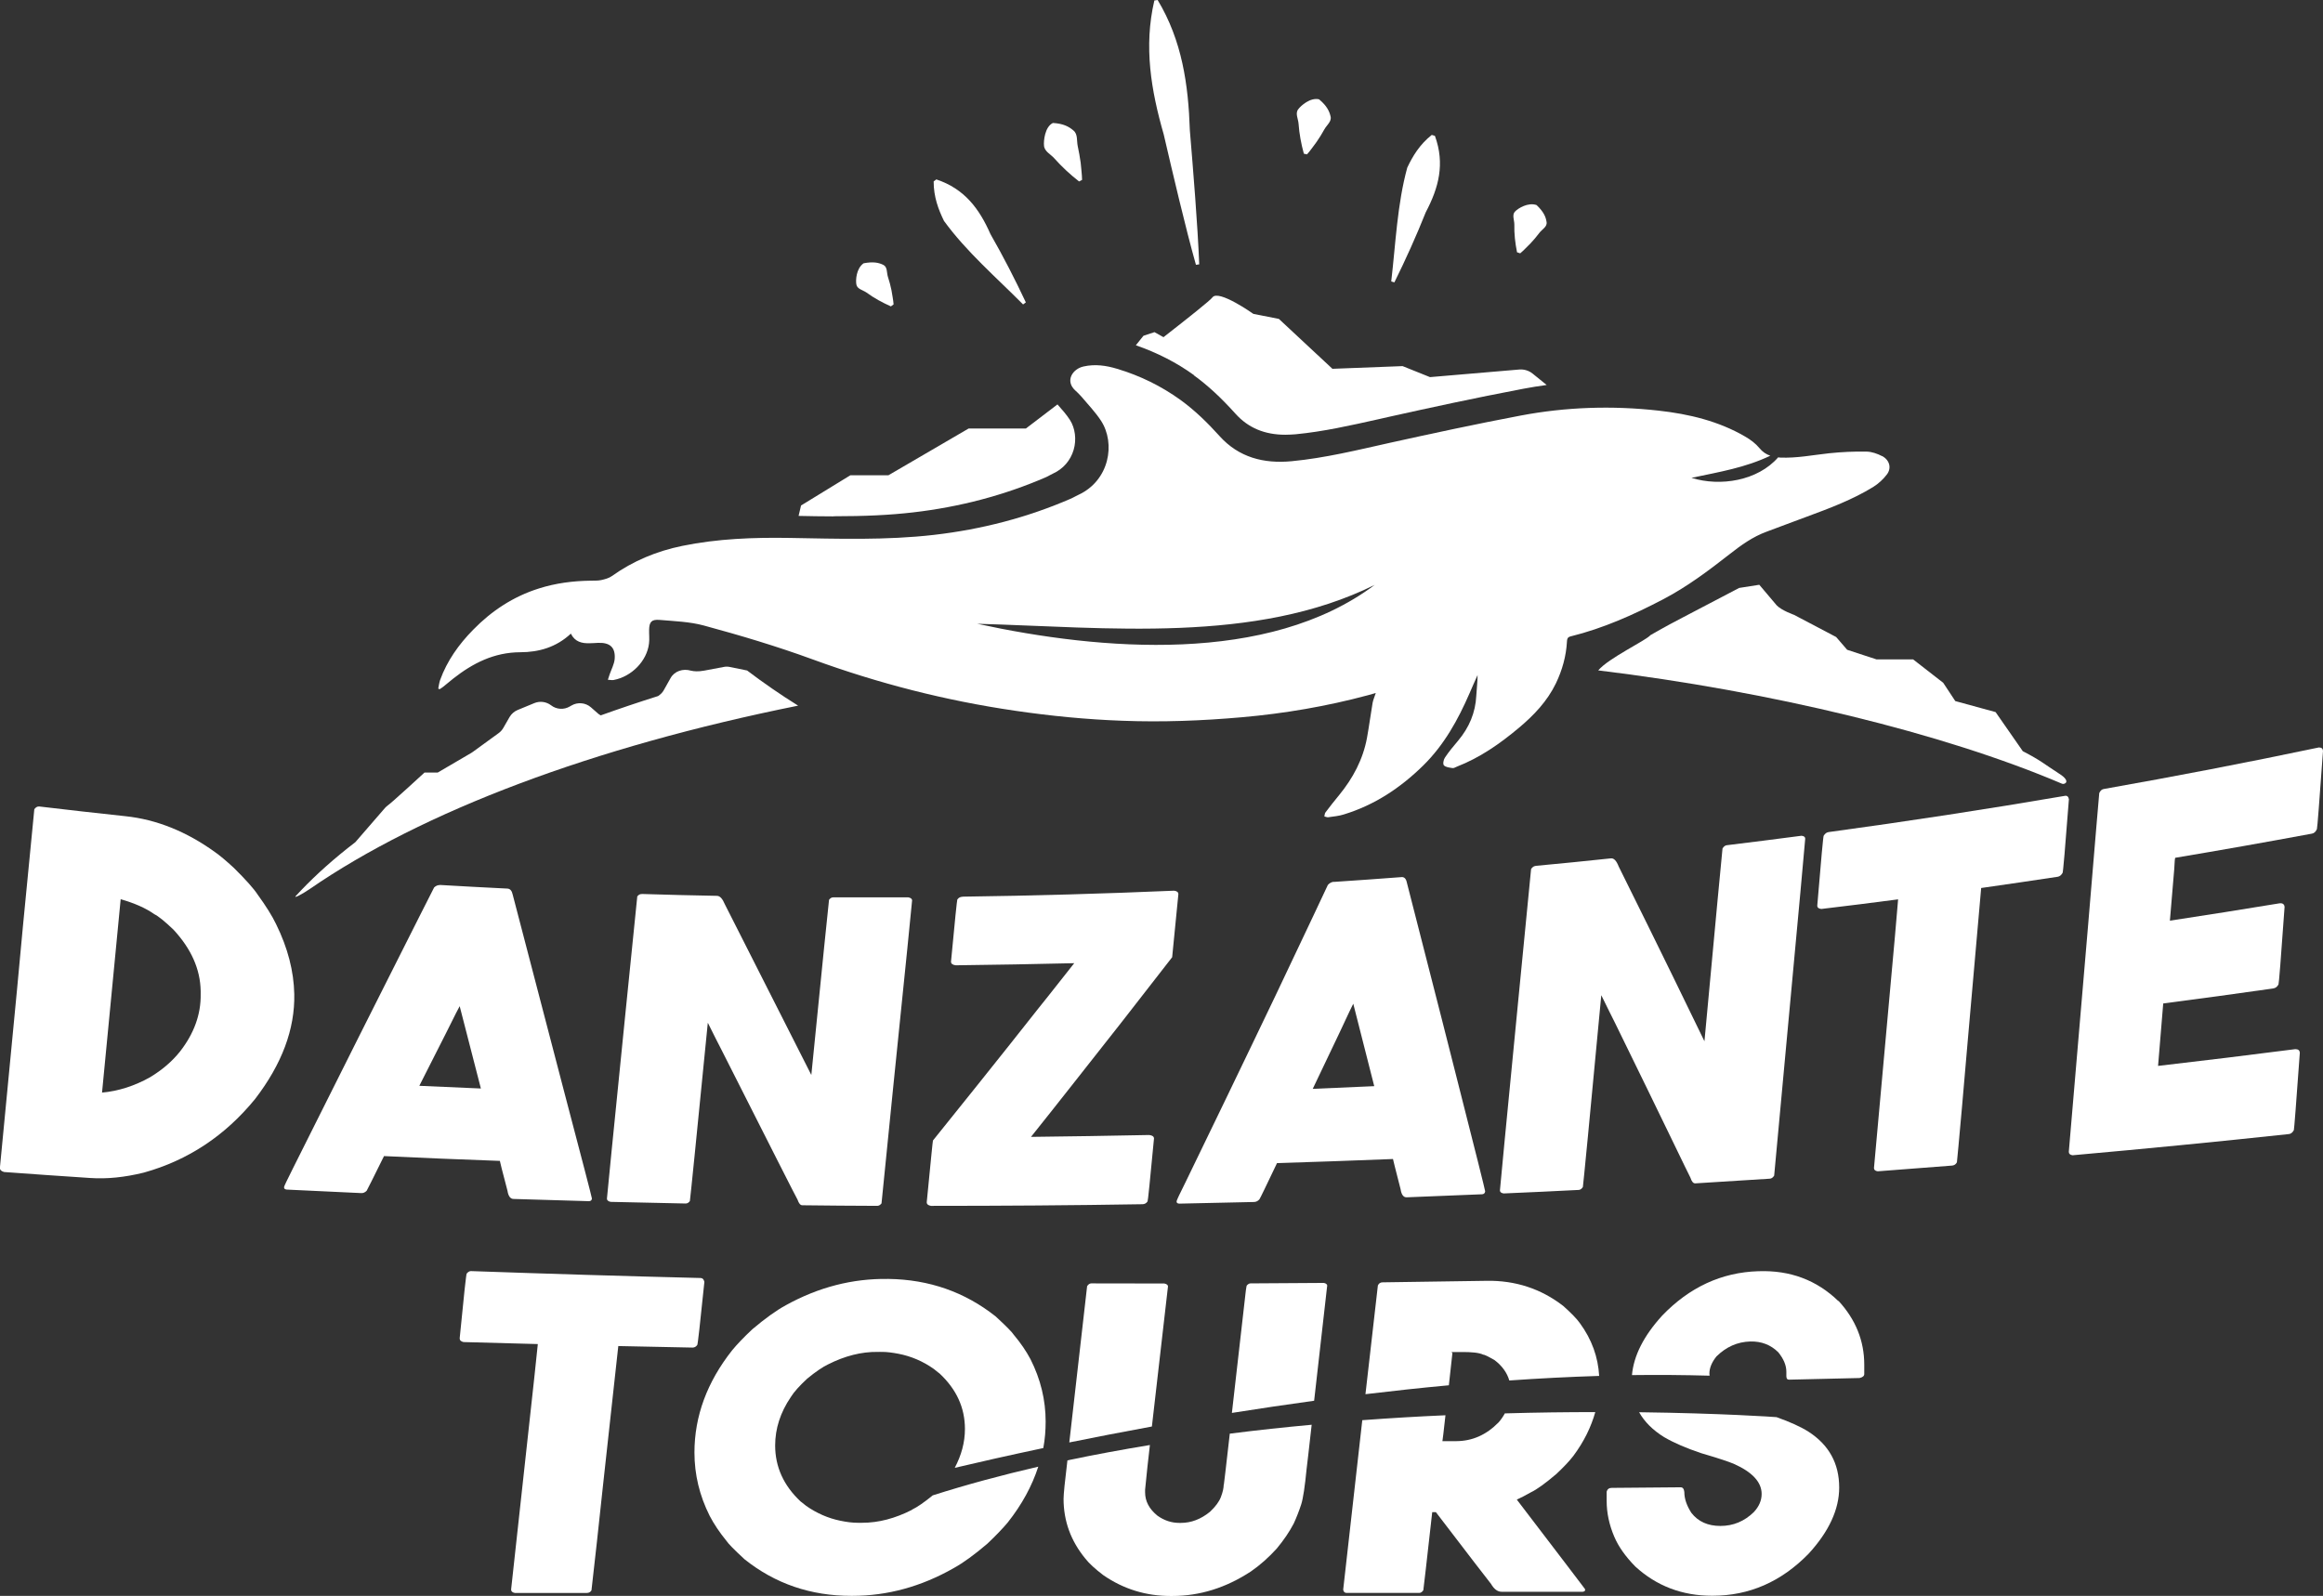 <?xml version="1.0" encoding="UTF-8"?><svg id="Capa_1" xmlns="http://www.w3.org/2000/svg" viewBox="0 0 198.3 136.26"><rect x="0" y="0" width="198.3" height="136.26" fill="#333333" stroke="none"/><defs><style>.cls-1{fill:#fff;}</style></defs><path class="cls-1" d="M63.78,57.25l-1.47-.3c-.18-.04-.37-.04-.55,0l-1.65.31c-.49.09-.86.07-1.14,0-.67-.19-1.39.03-1.73.64l-.59,1.05c-.11.2-.28.35-.47.48-1.68.53-3.31,1.08-4.9,1.65-.06-.04-.13-.07-.19-.12l-.65-.57c-.46-.4-1.13-.46-1.66-.15l-.14.08c-.5.3-1.14.26-1.6-.1-.41-.31-.95-.38-1.42-.19l-1.43.59c-.29.12-.53.33-.69.6l-.54.94c-.1.17-.23.32-.4.44l-2.2,1.6s-.08.05-.12.08l-2.87,1.68h-1.13l-1.41,1.29c-1.07.98-1.59,1.42-1.79,1.57-.07.05-.12.11-.18.17l-2.53,2.92h0c-1.74,1.33-3.29,2.71-4.64,4.12-.15.16-.29.31-.44.47-.22.25.56-.16,1.2-.6,9.6-6.62,24.17-12.13,41.68-15.65-1.51-.94-2.97-1.95-4.38-3.02Z"/><path class="cls-1" d="M101.92,32.05c1.18.86,2.28,1.87,3.55,3.28,1.08,1.2,2.48,1.79,4.25,1.79.29,0,.58-.02.88-.04,2.38-.23,4.67-.75,7.09-1.29l1.15-.26c3.06-.68,7.09-1.56,11.21-2.34.65-.12,1.31-.23,1.98-.32l-1.2-.97c-.32-.26-.73-.38-1.13-.35l-7.63.65-2.34-.94-5.99.23-4.57-4.26-2.18-.43s-2.97-2.11-3.49-1.41c-.18.25-1.96,1.67-4.18,3.4l-.77-.43-.94.31-.65.81c1.8.63,3.47,1.47,4.96,2.55Z"/><path class="cls-1" d="M71.14,44.08c2.72,0,4.82-.1,6.8-.33,3.99-.46,7.82-1.47,11.38-3.02.08-.04.16-.08.23-.12.11-.06.22-.12.33-.17.88-.4,1.5-1.12,1.77-2.03.26-.88.13-1.86-.32-2.56-.29-.45-.66-.87-1.06-1.32-1.58,1.21-2.7,2.06-2.7,2.06h-4.89l-6.84,3.99h-3.25l-4.21,2.58-.21.89c.99.02,1.98.04,2.97.04Z"/><path class="cls-1" d="M175.81,66.08c-1.44-.93-1.52-1.1-3.17-1.96h.02s-2.31-3.32-2.31-3.32l-3.44-.94-1.03-1.56-2.57-2h-3.13l-2.5-.82-.94-1.09-3.59-1.89s-1.08-.38-1.49-.82l-1.48-1.75-1.72.27-4.83,2.53h0c-1.55.8-2.74,1.5-2.74,1.5-.37.45-3.58,1.96-4.46,3.01,14.66,1.78,29.43,5.34,39.6,9.68.19.08.82-.17-.23-.85Z"/><path class="cls-1" d="M102.09,22.61c-.9-3.19-1.99-7.86-2.75-11.13-1.08-3.76-1.72-7.5-.8-11.44,0,0,.28-.04.28-.04,2.09,3.47,2.62,7.22,2.75,11.13.28,3.36.67,8.11.8,11.44,0,0-.28.04-.28.04h0Z"/><path class="cls-1" d="M111.3,13.12c-.23-.85-.39-1.7-.45-2.56-.03-.42-.31-.89-.02-1.24.2-.28,1.02-1.02,1.77-.84.67.56.88,1.02.98,1.45.12.44-.33.75-.53,1.12-.2.37-.43.73-.67,1.08-.27.35-.5.71-.81,1.05l-.28-.06h0Z"/><path class="cls-1" d="M129.5,21.54c-.16-.79-.25-1.58-.23-2.38,0-.38-.23-.84.08-1.12.23-.24,1.09-.79,1.82-.53.62.59.79,1.03.85,1.44.08.41-.39.63-.62.94-.23.31-.48.6-.75.89-.3.28-.55.58-.88.85l-.27-.09h0Z"/><path class="cls-1" d="M76.05,26.16c-.74-.33-1.44-.71-2.08-1.18-.31-.22-.82-.3-.87-.71-.06-.33-.02-1.34.62-1.79.84-.16,1.3-.05,1.67.13.38.17.29.68.41,1.04.12.36.22.74.3,1.13.06.4.15.79.18,1.21l-.23.17h0Z"/><path class="cls-1" d="M92.11,15.49c-.77-.6-1.48-1.26-2.12-1.98-.31-.35-.85-.59-.87-1.09-.04-.35.06-1.59.76-1.92.9.05,1.38.32,1.75.64.39.31.27.88.37,1.34.1.46.18.93.25,1.41.04.49.11.96.12,1.47l-.25.13h0Z"/><path class="cls-1" d="M87.33,25.99c-2.29-2.31-4.85-4.51-6.75-7.13-.48-.99-.88-2.04-.88-3.37l.23-.17c2.41.8,3.67,2.51,4.62,4.67,1.09,1.9,2.09,3.85,3.02,5.83l-.23.17h0Z"/><path class="cls-1" d="M118.76,24.04c.38-3.23.51-6.6,1.37-9.73.47-.99,1.05-1.96,2.09-2.79l.27.08c.87,2.39.32,4.44-.78,6.52-.81,2.03-1.71,4.03-2.68,5.99,0,0-.27-.08-.27-.08h0Z"/><path class="cls-1" d="M3.35,68.86c2.45.29,4.91.57,7.36.83,2.66.28,5.21,1.31,7.65,3.07.4.28.94.73,1.61,1.35,1.02,1.01,1.69,1.76,2.03,2.28.69.95,1.22,1.79,1.57,2.52,1,2.03,1.51,4.02,1.55,5.97.06,3-1.06,5.98-3.34,8.95-2.56,3.14-5.73,5.24-9.5,6.29-1.62.4-3.15.56-4.58.46-2.45-.16-4.9-.33-7.35-.51-.24-.07-.36-.18-.36-.34,1.3-13.46,1.95-20.31,1.97-20.67.32-3.33.65-6.65.97-9.97.13-.17.26-.24.41-.23ZM10.3,76.78s0,0,0,.01c-.05.55-.58,6.02-1.59,16.5,1.41-.13,2.77-.57,4.08-1.3,1.05-.63,1.91-1.37,2.57-2.2,1.21-1.55,1.8-3.19,1.77-4.91,0-.09,0-.17,0-.26-.03-1.87-.81-3.61-2.32-5.24-.75-.72-1.3-1.16-1.63-1.32-.72-.51-1.68-.94-2.87-1.28Z"/><path class="cls-1" d="M37.54,75.56c1.92.11,3.85.22,5.77.31.24.01.39.19.46.53,2.58,9.91,4.02,15.41,4.33,16.59,1.6,6.08,2.41,9.19,2.43,9.35-.02.15-.11.22-.26.22-2.14-.06-4.29-.12-6.43-.19-.27,0-.45-.24-.52-.7-.44-1.66-.65-2.51-.65-2.55-3.3-.12-6.59-.25-9.89-.41-.92,1.86-1.41,2.84-1.48,2.96-.14.14-.29.21-.46.2-2.12-.1-4.25-.2-6.37-.3-.15-.02-.22-.08-.22-.18v-.04c0-.06.26-.6.78-1.64,4.9-9.82,7.44-14.83,7.61-15.18,2.84-5.65,4.31-8.55,4.42-8.76.15-.14.32-.21.49-.2ZM35.8,92.71c1.75.08,3.5.16,5.25.23-.6-2.34-1.21-4.68-1.81-7.03-.04.05-.43.82-1.18,2.33-.75,1.49-1.5,2.97-2.26,4.46Z"/><path class="cls-1" d="M54.77,76.33c2.14.07,4.29.12,6.43.16.26,0,.48.25.68.73.9,1.77,3.35,6.63,7.37,14.55,0,0,0,0,.01,0,.96-9.61,1.46-14.59,1.51-14.94.1-.14.22-.21.35-.21,2.14,0,4.28,0,6.42,0,.21.04.32.13.32.26-.01.22-.54,5.47-1.59,15.72-.65,6.48-.99,9.86-1.02,10.15-.11.14-.23.21-.37.21-2.13,0-4.26-.03-6.39-.05-.17,0-.3-.16-.41-.48-.1-.16-2.26-4.42-6.51-12.83-.23-.44-.61-1.19-1.14-2.26,0,0,0,0-.01,0-.97,9.81-1.48,14.89-1.53,15.21-.1.14-.22.21-.35.21-2.14-.04-4.27-.09-6.41-.14-.21-.04-.32-.14-.32-.27.01-.22.53-5.4,1.55-15.55.66-6.53,1.01-9.95,1.04-10.26.11-.14.23-.21.37-.2Z"/><path class="cls-1" d="M82.15,76.56c6.03-.08,12.05-.25,18.08-.51.24.03.36.13.36.3-.34,3.53-.52,5.33-.53,5.38-2.89,3.74-5.79,7.44-8.68,11.09-1.12,1.42-2.24,2.84-3.37,4.25,3.36-.04,6.72-.09,10.09-.16.27.03.4.13.41.29-.34,3.59-.52,5.38-.55,5.38-.11.16-.25.24-.44.24-6.02.1-12.04.14-18.05.14-.24-.04-.36-.14-.36-.31.34-3.47.51-5.23.53-5.27,5.58-6.93,8.6-10.77,9.04-11.33.01,0,1.01-1.26,3.02-3.81-3.37.08-6.74.14-10.11.18-.27-.03-.4-.13-.41-.3.33-3.55.52-5.32.54-5.32.11-.15.25-.23.44-.23Z"/><path class="cls-1" d="M113.86,75.3c1.93-.13,3.85-.26,5.78-.41.24-.02.39.14.46.49,2.55,9.94,3.98,15.57,4.28,16.77,1.58,6.2,2.38,9.41,2.4,9.57-.02.16-.11.24-.26.25-2.14.09-4.29.18-6.44.26-.27.01-.45-.22-.52-.69-.43-1.68-.65-2.54-.65-2.58-3.3.13-6.6.25-9.9.35-.93,1.95-1.42,2.97-1.5,3.09-.13.15-.29.23-.47.23-2.13.05-4.26.1-6.38.14-.15-.01-.22-.07-.22-.17v-.04c0-.06.26-.62.79-1.68,4.93-10.15,7.49-15.55,7.67-15.91,2.86-6.02,4.35-9.19,4.45-9.41.15-.17.32-.25.49-.27ZM112.06,92.97c1.75-.07,3.5-.15,5.25-.23-.6-2.35-1.19-4.7-1.79-7.04-.04.05-.43.89-1.19,2.51-.76,1.59-1.51,3.18-2.27,4.76Z"/><path class="cls-1" d="M131.09,73.93c2.14-.2,4.28-.41,6.42-.64.26-.03.48.21.67.7.89,1.8,3.33,6.68,7.31,14.9,0,0,0,0,.01,0,.98-10.54,1.49-16.05,1.54-16.44.1-.17.22-.26.35-.28,2.13-.26,4.26-.53,6.39-.81.21.02.32.1.32.25-.01.24-.55,6.13-1.61,17.52-.66,7.2-1.01,10.93-1.04,11.25-.11.17-.23.25-.37.26-2.12.14-4.25.27-6.37.4-.17,0-.3-.15-.41-.49-.1-.16-2.25-4.67-6.46-13.26-.23-.44-.6-1.21-1.14-2.3,0,0,0,0-.01,0-.99,10.58-1.52,16-1.57,16.36-.1.16-.22.24-.35.25-2.13.11-4.27.21-6.41.3-.21-.03-.32-.12-.32-.26.01-.23.54-5.69,1.59-16.49.68-6.95,1.03-10.62,1.07-10.95.11-.16.23-.25.37-.26Z"/><path class="cls-1" d="M156.07,71.05c6.75-.92,13.49-1.95,20.21-3.1.17-.03.29.07.33.29-.32,4.19-.5,6.28-.54,6.29-.11.19-.24.3-.41.33-2.18.33-4.36.65-6.54.96-1.01,11.53-1.56,17.72-1.64,18.74-.26,2.89-.4,4.45-.43,4.68-.09.17-.22.26-.4.28-2.12.17-4.24.33-6.36.49-.21-.03-.32-.12-.32-.28,1.15-12.68,1.75-19.34,1.79-19.79.09-1.05.18-2.1.27-3.15-2.18.29-4.37.56-6.55.82-.23-.02-.35-.11-.35-.29.33-3.97.51-5.97.55-5.97.12-.18.24-.27.37-.29Z"/><path class="cls-1" d="M179.52,67.38c6.16-1.09,12.3-2.27,18.43-3.56.23,0,.34.1.35.3-.31,4.32-.48,6.54-.52,6.67-.1.23-.24.36-.43.39-3.88.72-7.77,1.41-11.66,2.06-.03,0-.06.33-.09.98-.12,1.47-.25,2.93-.37,4.39,3.12-.47,6.24-.97,9.35-1.48.2-.03.34.02.41.17.02.06.03.1.03.13-.31,4.42-.49,6.62-.52,6.62-.1.2-.25.32-.47.35-3.12.45-6.25.87-9.37,1.28,0,.04-.15,1.82-.44,5.33,3.91-.45,7.81-.93,11.71-1.43.26,0,.38.1.39.32-.31,4.32-.48,6.51-.51,6.6-.11.2-.25.31-.42.33-6.15.66-12.31,1.26-18.47,1.81-.21-.03-.32-.13-.32-.29,1.01-11.77,1.55-18.2,1.63-19.14.63-7.5.95-11.36.97-11.5.1-.2.21-.31.35-.33Z"/><path class="cls-1" d="M123.99,115.55s-.03-.06-.09-.11c.27,0,.54,0,.81,0,.93-.01,1.56.06,1.89.22.12,0,.44.16.98.47.66.5,1.07,1.09,1.26,1.74,2.55-.18,5.11-.31,7.67-.39-.09-1.6-.62-3.11-1.65-4.51-.26-.37-.73-.85-1.41-1.46-1.91-1.48-4.1-2.19-6.54-2.15-2.96.05-5.93.09-8.89.13-.19,0-.32.09-.4.27-.5,4.39-.85,7.47-1.06,9.28,2.34-.28,4.72-.54,7.12-.76.09-.81.19-1.7.3-2.72Z"/><path class="cls-1" d="M156.93,111.09c-1.85-1.79-4.11-2.64-6.79-2.55-.02,0-.04,0-.05,0-3.14.1-5.88,1.37-8.21,3.8-1.57,1.73-2.42,3.41-2.57,5.07,2.23-.03,4.44-.01,6.63.05,0-.06-.02-.11-.02-.17,0-.48.2-.97.6-1.47.83-.82,1.79-1.25,2.9-1.28.94-.02,1.73.28,2.38.92.46.57.69,1.12.69,1.66,0,.13,0,.26,0,.38,0,.21.08.31.25.3,2-.04,4-.09,6-.14.27-.06.4-.18.4-.34,0-.27,0-.53,0-.8,0-2.03-.73-3.85-2.2-5.45Z"/><path class="cls-1" d="M60.12,109.43c-.04-.2-.15-.31-.32-.31-6.54-.16-13.07-.36-19.6-.59-.13,0-.24.07-.36.21-.04,0-.24,1.84-.6,5.53,0,.17.11.27.33.32,2.11.06,4.23.12,6.34.17-.1.95-.2,1.91-.3,2.86-.05.42-.71,6.42-1.98,18.1,0,.15.1.25.31.29,2.05,0,4.1,0,6.16,0,.17,0,.3-.07.39-.22.03-.2.18-1.6.47-4.19.09-.91.7-6.48,1.82-16.67,2.11.05,4.23.09,6.34.13.16,0,.29-.07.4-.22.04,0,.24-1.8.61-5.4Z"/><path class="cls-1" d="M104.46,126.77c0,.28-.08.63-.24,1.05-.14.38-.45.81-.93,1.26-.77.63-1.6.95-2.49.95-.04,0-.09,0-.13,0-.67,0-1.3-.21-1.87-.62-.7-.57-1.05-1.23-1.05-1.99v-.22c0-.07.07-.72.2-1.96.07-.62.14-1.24.21-1.86-2.36.39-4.71.82-7.04,1.31-.22,1.79-.33,2.91-.33,3.29,0,1.89.62,3.59,1.86,5.1.32.41.83.88,1.53,1.41,1.72,1.19,3.64,1.78,5.74,1.78h.15c2.35,0,4.59-.7,6.72-2.1.78-.54,1.51-1.19,2.2-1.95.59-.71,1.08-1.43,1.45-2.14.24-.52.45-1.06.63-1.61.17-.52.32-1.54.47-3.07.04-.32.19-1.58.43-3.75-2.3.21-4.64.46-6.99.76-.33,2.9-.5,4.37-.51,4.38Z"/><path class="cls-1" d="M99.71,109.87c0-.15-.11-.24-.32-.28-2.08,0-4.15,0-6.23-.01-.14,0-.26.08-.36.24-.51,4.44-1.01,8.89-1.52,13.34,2.18-.44,4.54-.9,7.05-1.36.46-3.98.92-7.95,1.37-11.93Z"/><path class="cls-1" d="M113.3,109.8c0-.14-.1-.22-.29-.26-2.09.02-4.17.03-6.26.04-.11,0-.21.06-.31.17-.04,0-.12.59-.24,1.76-.42,3.73-.77,6.77-1.04,9.13,2.27-.36,4.62-.71,7.02-1.04.28-2.48.65-5.74,1.11-9.79Z"/><path class="cls-1" d="M127.9,121.47c-1.02,1.04-2.21,1.57-3.57,1.58-.4,0-.8,0-1.2,0,.02-.09.11-.84.26-2.21-2.3.1-4.67.24-7.1.42-.54,4.83-1.09,9.65-1.63,14.47.03.18.12.28.29.28,2.07,0,4.13,0,6.2,0,.13,0,.25-.08.35-.23.03-.21.29-2.43.76-6.67.1,0,.2,0,.31,0,2.8,3.66,4.37,5.71,4.71,6.13.26.45.56.67.9.67,2.31,0,4.62,0,6.93,0,.13-.02.2-.06.2-.15,0,0,0-.02,0-.02,0-.03,0-.05-.03-.09-.11-.14-2.04-2.7-5.8-7.61h0c.35-.16.75-.36,1.18-.61.53-.25,1.26-.78,2.2-1.58.62-.58,1.1-1.09,1.44-1.53.92-1.23,1.52-2.48,1.88-3.75-2.39,0-4.98.03-7.72.11-.15.27-.33.54-.56.8Z"/><path class="cls-1" d="M142.08,122.72c.82.48,1.87.93,3.15,1.36,1.36.4,2.28.7,2.76.9,1.6.71,2.39,1.57,2.39,2.58,0,.55-.22,1.07-.67,1.55-.8.78-1.75,1.18-2.85,1.18-1.07,0-1.9-.37-2.48-1.12-.4-.62-.6-1.21-.6-1.78-.03-.27-.13-.4-.32-.4-1.96.02-3.92.04-5.88.05-.23,0-.37.11-.43.32,0,.26,0,.53,0,.79,0,1.01.21,2.03.65,3.06.36.85.96,1.69,1.79,2.54,1.81,1.66,4,2.5,6.55,2.5h.05c3.13,0,5.86-1.19,8.2-3.59,1.74-1.9,2.61-3.79,2.61-5.65,0-2.06-.88-3.65-2.64-4.78-.65-.41-1.58-.83-2.71-1.23-.22-.02-4.72-.33-11.73-.42.46.82,1.17,1.53,2.14,2.13Z"/><path class="cls-1" d="M77.86,128.91c-1.45.74-2.86,1.11-4.26,1.11-.05,0-.1,0-.15,0,0,0-.02,0-.03.01,0,0,0-.01-.01-.01-.07,0-.13,0-.2,0-.44,0-.94-.06-1.5-.18-1.02-.21-1.98-.63-2.89-1.26-.29-.24-.45-.36-.48-.38-1.45-1.36-2.17-2.96-2.17-4.78,0-1.43.44-2.82,1.34-4.14.26-.42.72-.94,1.4-1.57.72-.59,1.31-.99,1.77-1.21,1.44-.73,2.86-1.09,4.26-1.07.05,0,.1,0,.15,0,0,0,.02,0,.03-.01,0,0,0,.01.01.01.07,0,.13,0,.2,0,.38,0,.84.06,1.37.16,1.08.21,2.09.64,3.02,1.3.29.24.45.36.48.38,1.45,1.35,2.17,2.93,2.17,4.74,0,1.14-.3,2.24-.87,3.32,2.02-.48,4.59-1.06,7.56-1.69.14-.74.2-1.5.2-2.26,0-1.84-.43-3.62-1.29-5.32-.37-.7-.85-1.4-1.43-2.09-.16-.25-.68-.77-1.56-1.58-2.62-2.07-5.66-3.14-9.12-3.19-.03,0-.05,0-.08,0-3.01-.04-5.9.7-8.69,2.24-.81.44-1.76,1.12-2.86,2.05-.74.69-1.31,1.29-1.73,1.8-2.15,2.72-3.22,5.64-3.22,8.73,0,1.88.43,3.68,1.3,5.41.37.71.85,1.42,1.42,2.12.16.25.68.78,1.56,1.59,2.62,2.09,5.65,3.12,9.11,3.12h.08c3,0,5.9-.79,8.68-2.38.81-.45,1.76-1.14,2.86-2.08.74-.7,1.31-1.3,1.73-1.8,1.22-1.54,2.08-3.13,2.61-4.77-3.07.71-6.09,1.52-9.01,2.45-.72.59-1.31,1-1.77,1.22Z"/><path class="cls-1" d="M160.67,38.95c-.4-.21-.88-.38-1.32-.39-1.07-.02-2.14.03-3.2.14-1.4.15-2.77.43-4.2.37-.06,0-.1-.01-.16-.02-1.74,2-4.94,2.52-7.4,1.75,2.41-.51,4.6-.87,6.73-1.89-.35-.12-.66-.32-.93-.65-.32-.39-.76-.72-1.21-.98-2.26-1.32-4.79-1.93-7.41-2.22-3.95-.44-7.89-.31-11.75.42-3.75.71-7.47,1.51-11.18,2.33-2.78.62-5.54,1.3-8.38,1.57-2.41.23-4.52-.34-6.14-2.13-1.02-1.13-2.09-2.19-3.36-3.11-1.64-1.18-3.43-2.06-5.4-2.65-.92-.28-1.88-.42-2.86-.2-.93.2-1.61,1.22-.72,2.04.18.17.36.33.52.52.58.69,1.21,1.34,1.69,2.08,1.25,1.92.73,5.1-1.95,6.33-.2.09-.39.21-.59.3-3.75,1.63-7.65,2.64-11.73,3.11-4.1.47-8.2.33-12.32.26-3.07-.05-6.14.06-9.16.68-2.2.45-4.2,1.29-6,2.57-.26.19-.61.28-.93.35-.29.06-.6.04-.9.05-1.5.02-2.97.21-4.39.66-2.21.69-4.07,1.93-5.63,3.53-1.23,1.25-2.23,2.66-2.82,4.29-.08.23-.11.49-.16.73.04.02.08.04.11.06.1-.07.22-.13.31-.21.29-.23.58-.48.87-.71,1.66-1.3,3.47-2.23,5.7-2.24,1.6,0,3.09-.43,4.33-1.59.34.7.94.85,1.64.82.22,0,.43-.02.65-.03,1.04-.05,1.53.38,1.45,1.38-.04.44-.28.88-.43,1.31-.05.15-.1.31-.15.46.16,0,.34.05.49.02,1.54-.29,2.84-1.62,3.02-3.11.05-.38,0-.78.01-1.17.01-.68.21-.91.9-.85,1.27.11,2.57.15,3.78.48,3.14.85,6.25,1.78,9.28,2.89,5.64,2.06,11.36,3.52,17.25,4.38,3.06.45,6.12.75,9.2.86,3.4.13,6.8,0,10.19-.3,3.64-.32,7.22-.93,10.76-1.88.21-.06.42-.12.67-.19-.1.32-.22.57-.27.84-.17,1-.3,2-.48,2.99-.34,1.84-1.2,3.45-2.38,4.89-.39.48-.79.97-1.16,1.47-.07.09-.07.23-.1.35.11.02.22.08.32.07.45-.07.91-.1,1.34-.24,2.62-.8,4.82-2.26,6.77-4.17,1.8-1.77,2.98-3.91,3.97-6.19.22-.52.45-1.03.68-1.54,0,.6-.08,1.18-.11,1.76-.07,1.45-.61,2.72-1.55,3.84-.4.47-.79.94-1.13,1.45-.12.18-.19.55-.08.66.15.16.47.19.73.23.11.02.25-.07.37-.12,1.98-.77,3.68-1.96,5.29-3.31,1.29-1.08,2.43-2.28,3.17-3.81.54-1.13.87-2.31.94-3.56.01-.2.03-.37.3-.44,2.8-.69,5.39-1.85,7.93-3.18,2.04-1.07,3.86-2.44,5.65-3.84.97-.76,1.97-1.49,3.18-1.93,1.14-.42,2.28-.86,3.43-1.28,1.95-.72,3.89-1.45,5.65-2.53.45-.28.86-.66,1.17-1.07.42-.55.23-1.24-.42-1.58ZM83.42,53.26c11.07.3,23.72,1.74,33.93-3.32-9.09,6.82-23.39,5.61-33.93,3.32Z"/></svg>